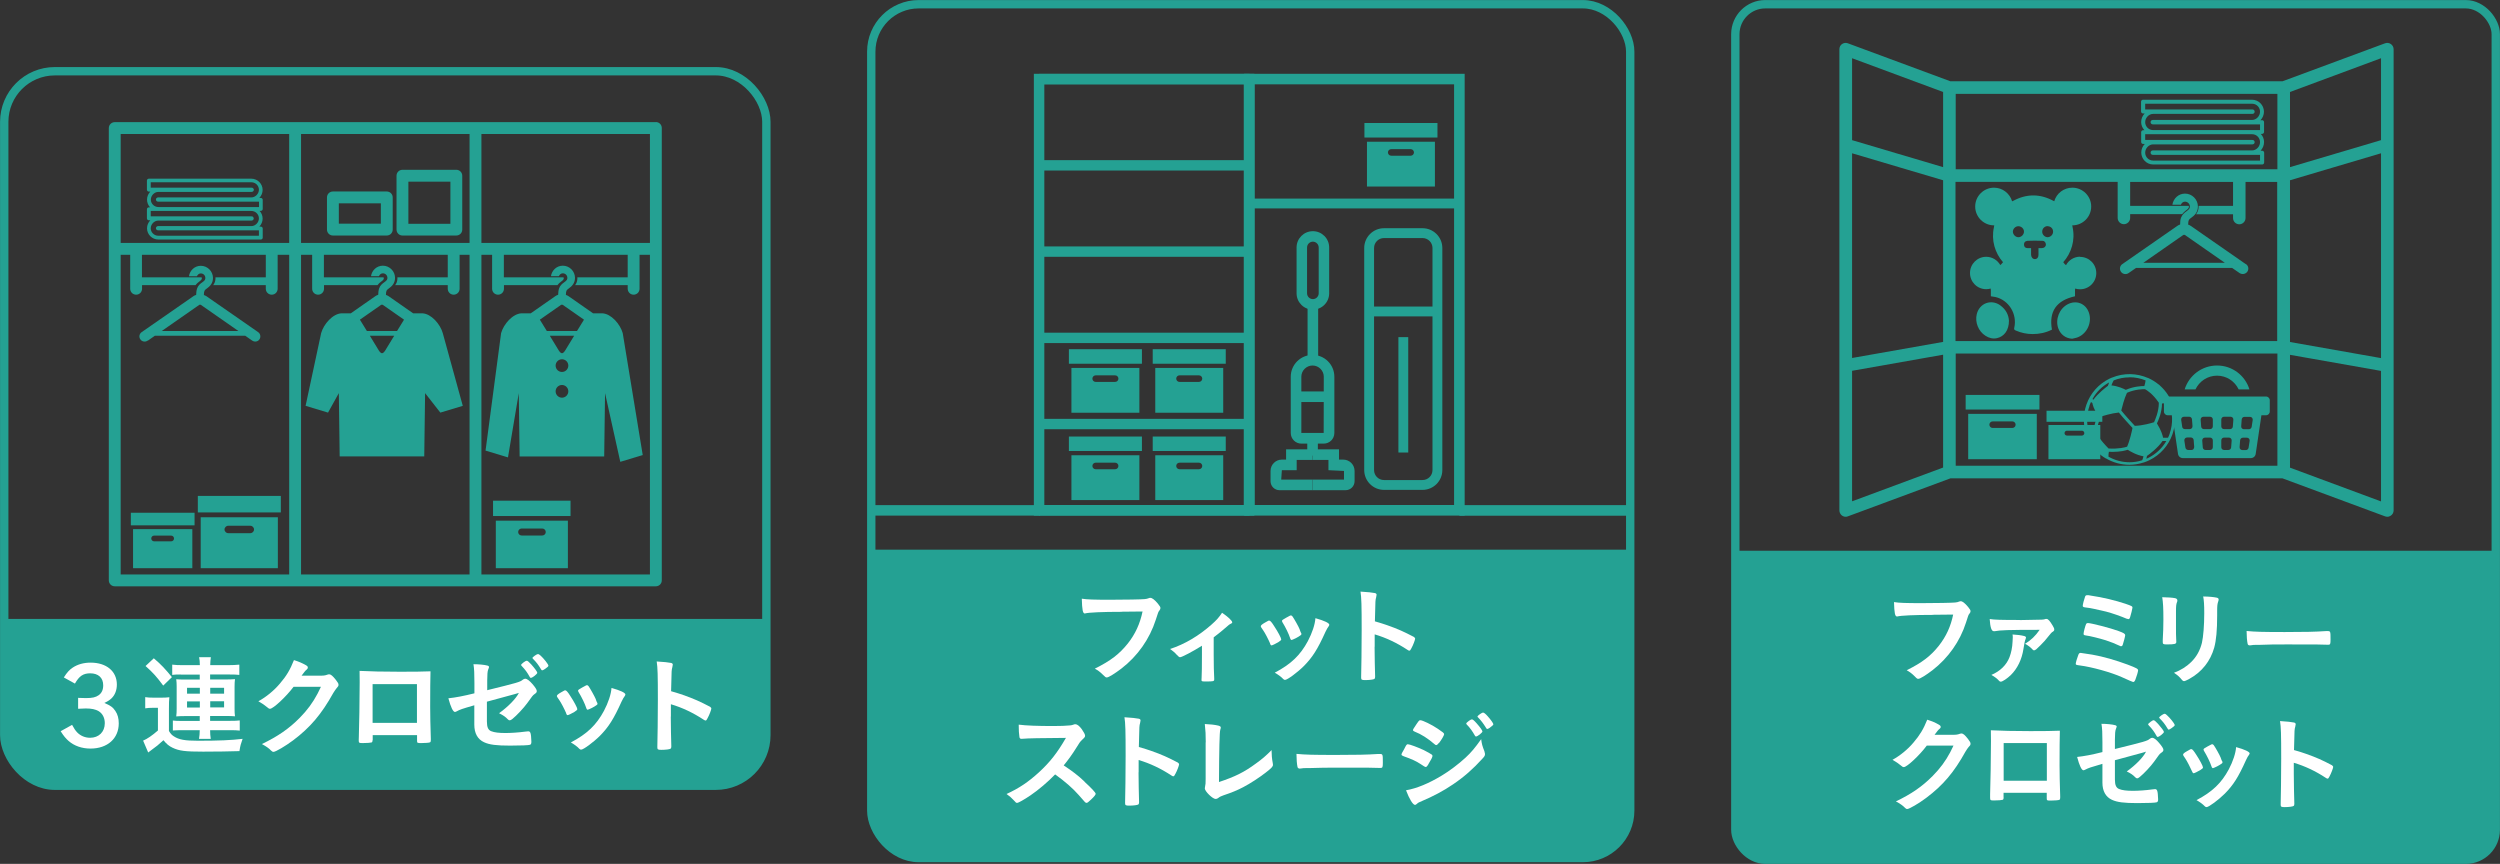 <?xml version="1.0" encoding="UTF-8"?>
<svg id="_レイヤー_2" data-name="レイヤー 2" xmlns="http://www.w3.org/2000/svg" viewBox="0 0 236.18 81.61">
  <rect x="0" y="0" width="236.18" height="81.61" fill="#333333" stroke="none"/>
  <defs>
    <style>
      .cls-1 {
        fill: none;
        stroke: #24a193;
        stroke-miterlimit: 10;
        stroke-width: .79px;
      }

      .cls-2 {
        fill: #24a193;
      }

      .cls-2, .cls-3 {
        stroke-width: 0px;
      }

      .cls-3 {
        fill: #fff;
      }
    </style>
  </defs>
  <g id="design">
    <g>
      <g>
        <path class="cls-2" d="m82.31,51.93h71.7v24.65c0,2.47-2.01,4.48-4.48,4.48h-62.74c-2.47,0-4.48-2.01-4.48-4.48v-24.65h0Z"/>
        <g>
          <path class="cls-3" d="m105.98,57.8c-1.84,0-3.13.06-3.46.15-.01.01-.02.01-.03.01-.2,0-.26-.34-.29-1.4.5.08,1.16.1,2.68.1,1.38,0,2.99-.03,3.25-.06.18-.02.25-.03.43-.1.05-.02.07-.02.11-.02.17,0,.39.16.72.55.19.25.24.31.24.42,0,.07-.03.13-.1.23-.1.12-.11.15-.34.87-.58,1.81-1.71,3.43-3.26,4.62-.62.47-1.2.83-1.36.83-.11,0-.13-.01-.37-.25-.28-.28-.49-.43-.77-.58,1.51-.75,2.33-1.39,3.12-2.38.71-.9,1.15-1.87,1.39-3.02q-.8.01-1.96.02Z"/>
          <path class="cls-3" d="m113.54,61.01c-.81.51-1.88,1.08-2.06,1.08q-.1,0-.3-.22c-.17-.2-.38-.38-.64-.56,1.36-.44,2.7-1.23,3.91-2.3.49-.43.72-.7,1-1.12.54.36.96.75.96.9,0,.06-.03.09-.12.13-.14.06-.24.14-.54.41-.22.2-.63.53-1.09.88v1.64c0,.89.02,1.81.05,2.24v.11c0,.16-.1.18-.75.18-.41,0-.45-.01-.45-.12v-.07s0-.1.01-.21c.02-.26.03-1.16.03-2.14v-.85Z"/>
          <path class="cls-3" d="m119.99,60.79c-.16-.38-.5-1.03-.64-1.22-.21-.3-.24-.35-.24-.41,0-.08.11-.18.39-.34.32-.18.36-.21.42-.19.09.01.23.16.47.55.34.51.65,1.1.65,1.22,0,.07-.07.14-.28.27-.24.14-.56.3-.63.3s-.1-.04-.15-.17Zm5.59-1.75s-.02.08-.06.13c-.1.13-.16.24-.3.52-.74,1.64-1.22,2.4-2.04,3.23-.61.61-1.56,1.31-1.78,1.31-.06,0-.11-.02-.17-.08-.18-.2-.47-.41-.8-.6,1.55-.82,2.41-1.65,3.13-2.99.4-.76.67-1.56.71-2.16.85.24,1.31.46,1.31.62Zm-2.64.9c0,.06-.47.35-.76.46-.06.02-.1.03-.1.04-.03.01-.05.02-.06.02-.05,0-.1-.05-.13-.15-.14-.43-.43-1.03-.75-1.55t-.03-.1c0-.07.08-.13.39-.3.38-.21.4-.22.46-.22.05,0,.07.02.14.09.14.19.59.98.67,1.2.06.17.1.3.13.34.03.03.04.06.04.07v.06s0,.03,0,.03Z"/>
          <path class="cls-3" d="m129.86,61.11c0,.63.03,2.3.05,2.78v.05c0,.09-.02.16-.07.2-.07.06-.48.11-.86.11-.33,0-.39-.03-.39-.24v-.04c.02-.27.05-3.22.05-4.45,0-2.36-.02-3.03-.11-3.63.74.05,1.07.08,1.37.14.1.03.15.08.15.16q0,.05-.04.23c-.04.12-.06.27-.07.43,0,.02-.02.64-.05,1.85q.73.21,1.15.36c1.03.36,1.61.63,2.53,1.11.08.06.12.11.12.17,0,.1-.18.6-.35.9-.08.17-.13.23-.2.23-.04,0-.09-.02-.16-.07-1.01-.67-2.06-1.16-3.11-1.47v1.16Z"/>
          <path class="cls-3" d="m102.45,73.85c.66.6,1.06,1.03,1.06,1.14,0,.09-.13.26-.45.56-.24.23-.34.3-.41.3-.04,0-.09-.02-.15-.07q-.11-.13-.59-.67c-.56-.64-1.33-1.31-2.23-1.95-.68.71-1.59,1.48-2.33,1.98-.59.4-1.14.71-1.26.71-.1,0-.11-.01-.36-.29-.14-.16-.38-.37-.64-.55,1.18-.54,2.05-1.13,3.03-2.02,1.06-.97,1.76-1.86,2.58-3.28q-3.47.02-4.04.08c-.12.01-.14.01-.16.01-.11,0-.17-.05-.19-.16-.05-.33-.07-.64-.07-1.18.7.09,1.79.13,3.28.13.61,0,1.24-.02,1.58-.06.13-.01.15-.02.37-.09.04-.02.06-.02.12-.02.17,0,.36.14.61.47.19.28.31.49.31.61,0,.12-.03.16-.3.41-.16.16-.24.25-.55.77-.31.51-.78,1.16-1.17,1.63.8.53,1.35.94,1.98,1.54Z"/>
          <path class="cls-3" d="m107.56,72.97c0,.63.03,2.3.05,2.78v.05c0,.09-.02.16-.07.2-.07.06-.48.11-.86.11-.33,0-.39-.03-.39-.24v-.04c.02-.27.05-3.22.05-4.45,0-2.36-.02-3.03-.11-3.62.74.05,1.07.08,1.37.14.1.03.15.08.15.16q0,.05-.04.23c-.04.12-.06.27-.07.43,0,.02-.02.64-.05,1.85q.73.21,1.15.36c1.03.36,1.61.63,2.53,1.11.08.06.12.11.12.17,0,.1-.18.6-.35.9-.08.17-.13.23-.2.23-.04,0-.09-.02-.16-.07-1.01-.67-2.06-1.16-3.11-1.47v1.16Z"/>
          <path class="cls-3" d="m113.91,70.14c0-.71-.02-1.13-.09-1.74.5.02.95.07,1.28.15.16.05.23.09.23.18,0,.04-.01.09-.05.22q-.1.3-.12,4.93c1.53-.51,2.38-.93,3.49-1.75.59-.42,1.01-.79,1.48-1.27v.09c0,.36.03.72.11,1.14.01.09.02.13.02.16,0,.17-.14.32-.7.75-.58.45-1.46,1.03-2.12,1.37-.55.29-1.09.51-1.84.76-.23.08-.38.15-.5.25-.09.07-.16.1-.26.1-.28,0-1.02-.72-1.02-1,0-.05.01-.1.03-.2.04-.14.05-.29.05-.7v-3.46Z"/>
          <path class="cls-3" d="m126.2,71.32c1.88,0,2.96-.02,4-.09h.13c.31,0,.31.01.31.83,0,.42-.03.49-.21.49h-.04c-.68-.03-1.06-.03-4.03-.03-1.09,0-1.63.01-2.58.04h-.3c-.33,0-.38.01-.58.04-.05,0-.09.01-.11.01-.11,0-.18-.05-.21-.14-.06-.26-.1-.78-.1-1.25.83.08,1.56.1,3.71.1Z"/>
          <path class="cls-3" d="m134.95,72.19c-.14.23-.19.27-.27.27q-.07,0-.51-.3c-.36-.24-.81-.45-1.55-.71-.16-.06-.22-.1-.22-.17,0-.05.08-.23.25-.5.04-.08.08-.14.1-.2.11-.21.16-.27.25-.27.17,0,.94.29,1.5.55.31.15.7.38.78.44.03.04.05.07.05.12,0,.1-.14.38-.38.76Zm5.29-1.17c.04.1.05.16.05.23,0,.13-.05.22-.25.43-.85.94-1.73,1.72-2.77,2.42-.89.61-1.92,1.15-2.92,1.57-.3.12-.39.17-.5.28-.09.07-.12.09-.17.09-.2,0-.54-.56-.85-1.38,1-.17,2.17-.66,3.36-1.38.74-.44,1.62-1.11,2.26-1.7.56-.52.88-.91,1.48-1.75.06.48.1.62.32,1.18Zm-4.3-.84c-.13.16-.19.21-.26.21-.04,0-.09-.02-.15-.08-.64-.55-1.24-.94-1.9-1.2-.1-.04-.14-.08-.14-.14,0-.04.01-.07.06-.15.49-.75.51-.78.63-.78.21,0,1.06.41,1.64.8.49.33.61.42.61.52,0,.11-.24.52-.48.83Zm3.4-.68c-.24-.42-.44-.71-.76-1.04-.05-.05-.06-.07-.06-.09,0-.06.06-.13.24-.26.16-.11.23-.15.29-.15.08,0,.19.08.44.36.32.36.56.69.56.78,0,.11-.46.48-.61.48-.04,0-.06-.02-.1-.08Zm1.44-.77c-.13.09-.23.14-.28.14-.03,0-.05-.01-.1-.09-.28-.45-.46-.69-.77-1.01-.04-.03-.05-.06-.05-.07,0-.09.41-.38.53-.38.08,0,.23.11.43.34.3.33.54.68.54.76,0,.07-.08.14-.31.31Z"/>
        </g>
        <rect class="cls-1" x="82.31" y=".4" width="71.7" height="80.66" rx="4.48" ry="4.48"/>
        <g>
          <g>
            <path class="cls-2" d="m100.98,41.24v1.37h6.9v-1.37h-6.9Zm.24,1.77v4.23h6.42v-4.23h-6.42Zm2.29.7h1.84c.17,0,.31.14.31.31s-.14.31-.31.31h-1.84c-.17,0-.31-.14-.31-.31,0-.17.14-.31.31-.31Z"/>
            <path class="cls-2" d="m108.9,41.24v1.37h6.9v-1.37h-6.9Zm.24,1.77v4.23h6.42v-4.23h-6.42Zm2.29.7h1.84c.17,0,.31.14.31.31s-.14.31-.31.31h-1.84c-.17,0-.31-.14-.31-.31,0-.17.14-.31.31-.31Z"/>
            <path class="cls-2" d="m100.98,32.99v1.37h6.9v-1.37h-6.9Zm.24,1.77v4.23h6.42v-4.23h-6.42Zm2.29.7h1.84c.17,0,.31.14.31.31s-.14.31-.31.31h-1.84c-.17,0-.31-.14-.31-.31,0-.17.14-.31.31-.31Z"/>
            <path class="cls-2" d="m108.9,32.99v1.37h6.9v-1.37h-6.9Zm.24,1.77v4.23h6.42v-4.23h-6.42Zm2.29.7h1.84c.17,0,.31.14.31.31s-.14.31-.31.31h-1.84c-.17,0-.31-.14-.31-.31,0-.17.14-.31.31-.31Z"/>
            <path class="cls-2" d="m128.9,11.62v1.37h6.9v-1.37h-6.9Zm.24,1.77v4.23h6.42v-4.23h-6.42Zm2.29.7h1.84c.17,0,.31.14.31.31s-.14.31-.31.31h-1.84c-.17,0-.31-.14-.31-.31,0-.17.14-.31.31-.31Z"/>
            <g>
              <path class="cls-2" d="m124.03,29.25c-.85,0-1.54-.69-1.54-1.54v-4.33c0-.85.69-1.54,1.54-1.54s1.54.69,1.54,1.54v4.33c0,.85-.69,1.54-1.54,1.54Zm0-6.42c-.3,0-.55.25-.55.55v4.33c0,.3.25.55.55.55s.55-.25.55-.55v-4.33c0-.3-.25-.55-.55-.55Z"/>
              <rect class="cls-2" x="123.53" y="28.75" width="1" height="5.49"/>
              <path class="cls-2" d="m125.05,41.91h-2.1c-.56,0-1.01-.45-1.01-1.01v-5.31c0-1.13.92-2.06,2.06-2.06s2.06.92,2.06,2.06v5.31c0,.56-.45,1.01-1.01,1.01Zm-1.05-7.38c-.58,0-1.06.48-1.06,1.06v5.31h2.11s.01-5.31.01-5.31c0-.58-.48-1.06-1.06-1.06Z"/>
              <rect class="cls-2" x="123.5" y="41.41" width="1" height="1.63"/>
              <rect class="cls-2" x="122.44" y="36.98" width="3.12" height="1"/>
              <path class="cls-2" d="m124,46.31h-3.12c-.47,0-.85-.38-.85-.85v-.97c0-.59.48-1.07,1.07-1.07h.4v-.97h2.5v1h-1.5v.97h-1.4l-.06.89h2.96v1Z"/>
              <path class="cls-2" d="m127.11,46.31h-3.11v-1h2.97v-.82l-1.47-.07v-.97h-1.5v-1h2.5v.97h.4c.59,0,1.07.48,1.07,1.07v.97c0,.47-.38.85-.85.85Z"/>
            </g>
            <path class="cls-2" d="m118.5,48.71h-20.83V6.97h20.83v41.74Zm-19.84-1h18.84V7.97h-18.84v39.75Z"/>
            <path class="cls-2" d="m138.37,48.71h-20.83V6.97h20.83v41.74Zm-19.84-1h18.84V7.97h-18.84v39.75Z"/>
            <path class="cls-2" d="m134.39,46.28h-3.64c-1.03,0-1.87-.84-1.87-1.87v-20.98c0-1.03.84-1.87,1.87-1.87h3.64c1.03,0,1.87.84,1.87,1.87v20.98c0,1.03-.84,1.87-1.87,1.87Zm-3.64-23.79c-.52,0-.94.42-.94.94v20.98c0,.52.42.94.94.94h3.64c.52,0,.94-.42.94-.94v-20.98c0-.52-.42-.94-.94-.94h-3.64Z"/>
            <rect class="cls-2" x="129.35" y="28.96" width="6.44" height=".93"/>
            <rect class="cls-2" x="132.11" y="31.85" width=".93" height="10.9"/>
            <rect class="cls-2" x="118.04" y="18.76" width="19.84" height=".93"/>
            <rect class="cls-2" x="98.17" y="47.72" width="19.87" height=".98"/>
            <rect class="cls-2" x="98.17" y="39.57" width="19.87" height=".98"/>
            <rect class="cls-2" x="98.17" y="31.43" width="19.87" height=".98"/>
            <rect class="cls-2" x="98.17" y="23.28" width="19.87" height=".98"/>
            <rect class="cls-2" x="98.17" y="15.13" width="19.87" height=".98"/>
            <rect class="cls-2" x="98.17" y="6.98" width="19.87" height=".98"/>
          </g>
          <rect class="cls-2" x="137.87" y="47.72" width="16.14" height="1"/>
          <rect class="cls-2" x="82.31" y="47.72" width="15.95" height=".99"/>
        </g>
      </g>
      <g>
        <path class="cls-2" d="m.4,58.47h72v10.97c0,2.64-2.14,4.78-4.78,4.78H5.17c-2.64,0-4.78-2.14-4.78-4.78v-10.97H.4Z"/>
        <g>
          <path class="cls-3" d="m7.39,65.93q.59.02.73.02c.6,0,.91-.07,1.2-.27.29-.21.43-.51.43-.94,0-.71-.46-1.13-1.23-1.13-.66,0-1.04.26-1.44.97l-1.05-.58c.3-.47.5-.7.84-.93.47-.31,1.04-.47,1.69-.47,1.5,0,2.48.82,2.48,2.07,0,.52-.17.98-.5,1.3-.17.16-.33.27-.68.44.55.23.81.4,1.04.76.22.32.32.71.32,1.17,0,1.43-1.07,2.38-2.67,2.38-.81,0-1.53-.25-2.07-.72-.27-.24-.45-.45-.75-.92l1.08-.6c.2.37.31.53.49.72.31.32.75.5,1.21.5.82,0,1.39-.55,1.39-1.38,0-.51-.22-.92-.59-1.14-.3-.17-.66-.25-1.21-.25q-.21,0-.72.03v-1.05Z"/>
          <path class="cls-3" d="m13.72,65.86c.26.04.42.05.79.05h.73c.29,0,.52-.01.76-.04-.03.29-.04.53-.04,1.07v2.12c.16.26.27.38.46.5.48.32,1.05.42,2.28.42,1.99,0,3.13-.05,4.22-.18-.18.52-.21.6-.3,1.16-.82.03-2.27.05-3.43.05-1.69,0-2.26-.07-2.89-.37-.34-.16-.56-.35-.86-.71-.48.44-.66.59-1.15.94-.12.09-.2.14-.29.22l-.48-1.12c.37-.15.88-.5,1.4-.96v-2.14h-.53c-.27,0-.41.01-.67.05v-1.07Zm.81-3.67c.68.58,1.05.97,1.71,1.78l-.82.8c-.62-.83-.92-1.18-1.67-1.85l.78-.73Zm2.54,1.53c-.41,0-.63.01-.8.04v-.97c.29.04.6.05,1.11.05h1.5c0-.35-.02-.47-.07-.75h1.11c-.04.26-.05.41-.06.75h1.63c.47,0,.83-.02,1.12-.05v.97c-.24-.03-.5-.04-.99-.04h-1.77v.47h1.53c.36,0,.53-.01.82-.03-.03.24-.04.41-.04.75v2.04c0,.33.01.48.04.72-.29-.02-.49-.03-.82-.03h-1.53v.46h1.81c.51,0,.74-.01.99-.04v.96c-.23-.03-.51-.04-.99-.04h-1.81c0,.32.02.55.06.82h-1.11c.05-.3.06-.45.07-.82h-1.56c-.35,0-.74.01-.98.03v-.94c.21.03.44.04.98.04h1.56v-.46h-1.4c-.3,0-.55.01-.82.03.03-.27.04-.41.04-.73v-2.09c0-.3-.01-.41-.04-.69.26.02.47.03.81.03h1.41v-.47h-1.81Zm.6,1.26v.55h1.21v-.55h-1.21Zm0,1.28v.58h1.21v-.58h-1.21Zm2.19-.73h1.31v-.55h-1.31v.55Zm0,1.3h1.31v-.58h-1.31v.58Z"/>
          <path class="cls-3" d="m27.73,64.89c-.71.94-1.92,2.07-2.22,2.07-.09,0-.13-.02-.34-.2-.15-.13-.42-.32-.76-.51.73-.4,1.48-1.01,2.04-1.68.61-.71.96-1.3,1.32-2.21.5.16.77.28,1.11.47.14.08.2.13.2.23,0,.08-.03.13-.12.21-.1.07-.21.21-.47.56h1.53c.55.01.66,0,.96-.11.04-.01.07-.02.11-.02.16,0,.34.15.64.53.2.26.25.35.25.46s-.03.16-.17.31c-.08.09-.21.29-.32.46-1.11,2-2.18,3.27-3.81,4.49-.71.53-1.64,1.08-1.84,1.08-.08,0-.15-.04-.25-.14-.17-.19-.45-.38-.85-.6,1.5-.72,2.55-1.44,3.57-2.47.73-.74,1.24-1.44,1.69-2.29.09-.17.15-.31.32-.65h-2.6Z"/>
          <path class="cls-3" d="m35.2,69.92c0,.11-.03.19-.09.22-.08.03-.45.06-.84.06-.35,0-.38-.02-.38-.27,0-.05,0-.16.01-.33.03-.54.08-3.85.08-5.16,0-.27,0-.76-.01-1.06.89.05,2.3.08,3.83.08,1.25,0,2.24-.01,2.87-.04-.02.42-.03,2.03-.03,3.37,0,.78.02,1.74.06,2.99v.14c0,.12-.02.19-.08.21-.06.04-.47.07-.81.07-.39,0-.41-.01-.41-.23v-.52h-4.19v.46Zm4.19-5.29h-4.19v3.66h4.19v-3.66Z"/>
          <path class="cls-3" d="m46,65.21c2.88-.71,3.14-.78,3.38-.99.09-.07.16-.1.25-.1.15,0,.4.19.66.49.28.32.42.55.42.66,0,.14-.02.17-.27.35-.11.09-.14.12-.64.82-.31.43-1,1.17-1.39,1.48-.12.1-.19.13-.26.13-.06,0-.1-.02-.17-.09-.23-.24-.43-.38-.83-.58.87-.63,1.6-1.38,1.87-1.92l-.41.12s-.9.25-2.61.71v1.87c0,.54.12.81.41.92.3.12.73.17,1.35.17.51,0,1.26-.05,1.84-.13.22-.02.27-.03.3-.03.22,0,.27.16.3.95v.08c0,.11-.04.21-.12.24-.12.05-.86.08-1.89.08-1.28,0-1.95-.08-2.46-.32-.61-.28-.92-.85-.92-1.66v-1.83c-1.21.35-1.35.4-1.68.58-.07.03-.11.05-.15.05-.18,0-.4-.47-.62-1.29.68-.07,1.45-.22,2.46-.47v-.97c0-.86-.02-1.35-.09-1.78.48,0,1.04.05,1.32.13.09.02.15.07.15.14q0,.05-.08.24c-.06.13-.09.48-.09,1.02v.91Zm4.05-1.25c-.24-.43-.41-.67-.76-1.04-.05-.06-.06-.07-.06-.09,0-.06.06-.12.24-.26.15-.11.24-.15.29-.15.08,0,.19.09.44.36.32.36.56.69.56.78,0,.11-.46.48-.61.48-.04,0-.06-.02-.1-.08Zm1.45-.77c-.13.09-.23.14-.28.14-.03,0-.05-.01-.1-.09-.28-.46-.44-.67-.77-1-.03-.04-.05-.06-.05-.08,0-.08.41-.37.52-.37.06,0,.11.03.22.12.32.28.77.85.77.98,0,.06-.08.14-.31.3Z"/>
          <path class="cls-3" d="m53.49,67.38c-.16-.38-.5-1.03-.64-1.22-.21-.3-.24-.35-.24-.41,0-.08.11-.18.39-.34.32-.18.36-.21.42-.19.09.01.23.16.47.55.34.51.65,1.1.65,1.22,0,.07-.07.14-.28.27-.24.14-.56.3-.63.3s-.1-.04-.15-.17Zm5.59-1.75s-.02.08-.06.13c-.1.13-.16.24-.3.52-.74,1.64-1.22,2.4-2.04,3.23-.61.61-1.56,1.31-1.78,1.31-.06,0-.11-.02-.17-.08-.18-.2-.47-.41-.8-.6,1.55-.82,2.41-1.65,3.13-2.99.4-.76.67-1.56.71-2.16.85.24,1.31.46,1.31.62Zm-2.64.9c0,.06-.47.35-.76.46-.06.02-.1.03-.1.04-.03.01-.05.02-.06.02-.05,0-.1-.05-.13-.15-.14-.43-.43-1.03-.75-1.55t-.03-.1c0-.07.08-.13.39-.3.38-.21.4-.22.46-.22.05,0,.07.02.14.09.14.19.58.98.67,1.2.06.17.1.3.13.34.03.03.04.06.04.07v.06s0,.03,0,.03Z"/>
          <path class="cls-3" d="m63.37,67.7c0,.63.03,2.3.05,2.78v.05c0,.09-.02.16-.07.2-.07.06-.48.11-.86.11-.33,0-.39-.03-.39-.24v-.04c.02-.27.05-3.22.05-4.45,0-2.36-.02-3.03-.11-3.62.74.05,1.07.08,1.37.14.1.03.15.08.15.16q0,.05-.04.23c-.04.12-.06.27-.07.43,0,.02-.02.64-.05,1.85q.73.21,1.15.36c1.03.36,1.61.63,2.53,1.11.08.06.12.11.12.17,0,.1-.18.6-.35.9-.08.17-.13.23-.19.23-.04,0-.09-.02-.17-.07-1.01-.67-2.06-1.16-3.11-1.47v1.16Z"/>
        </g>
        <rect class="cls-1" x=".4" y="6.73" width="72" height="67.5" rx="4.78" ry="4.78"/>
        <g>
          <path class="cls-2" d="m46.84,53.68h6.81v-4.49h-6.81v4.49Zm2.43-3.75h1.96c.18,0,.33.15.33.33s-.15.33-.33.33h-1.95c-.18,0-.33-.15-.33-.33,0-.18.15-.33.33-.33Z"/>
          <rect class="cls-2" x="46.58" y="47.3" width="7.32" height="1.45"/>
          <path class="cls-2" d="m12.57,53.68h5.6v-3.69h-5.6v3.69Zm1.99-3.08h1.61c.15,0,.27.12.27.27s-.12.27-.27.27h-1.61c-.15,0-.27-.12-.27-.27s.12-.27.27-.27Z"/>
          <rect class="cls-2" x="12.36" y="48.44" width="6.02" height="1.19"/>
          <path class="cls-2" d="m18.96,53.68h7.29v-4.81h-7.29v4.81Zm2.6-4.01h2.09c.19,0,.35.16.35.35s-.16.35-.35.35h-2.09c-.19,0-.35-.16-.35-.35,0-.19.16-.35.35-.35Z"/>
          <rect class="cls-2" x="18.69" y="46.85" width="7.84" height="1.56"/>
          <path class="cls-2" d="m38.02,22.25h5.09c.31,0,.56-.25.56-.56v-5.09c0-.31-.25-.56-.56-.56h-5.09c-.31,0-.56.25-.56.56v5.09c0,.31.25.56.56.56Zm.56-5.09h3.97v3.98h-3.97v-3.98Z"/>
          <path class="cls-2" d="m31.45,22.25h5.09c.31,0,.56-.25.56-.56v-3.04c0-.31-.25-.56-.56-.56h-5.09c-.31,0-.56.25-.56.56v3.04c0,.31.25.56.56.56Zm.56-3.04h3.97v1.92h-3.97v-1.92Z"/>
          <path class="cls-2" d="m56.91,29.6h-.88l-2.32-1.62c-.08-.05-.16-.09-.25-.12.01-.42.07-.46.26-.6.3-.21.6-.5.6-1.01,0-.63-.52-1.15-1.15-1.15-.58,0-1.04.44-1.12.99h.75c.07-.15.19-.27.37-.27.24,0,.43.19.43.43,0,.12-.02.23-.3.42-.19.13-.38.29-.48.57-.06.17-.08.36-.09.61-.1.03-.19.07-.27.13l-2.32,1.62h-.88c-.82.04-1.68,1.01-1.92,1.87l-1.47,11.1,2.12.64,1.02-6.07.08,5.98h7.99l.08-5.98,1.44,6.49,2.12-.64-1.89-11.52c-.24-.86-1.1-1.83-1.92-1.87Zm-3.88-.81s.09-.01.12,0l2.02,1.41-.66,1.07h-2.85l-.66-1.07,2.02-1.41Zm1.21,2.93l-.86,1.41c-.11.16-.2.24-.29.24s-.18-.08-.29-.24l-.86-1.41h2.3Zm-1.15,5.85c-.33,0-.6-.27-.6-.6s.27-.6.6-.6.6.27.6.6-.27.6-.6.6Zm0-2.43c-.33,0-.6-.27-.6-.6s.27-.6.6-.6.6.27.6.6-.27.6-.6.6Z"/>
          <path class="cls-2" d="m39.91,29.6h-.88l-2.32-1.62c-.08-.05-.16-.09-.25-.12.01-.42.07-.46.26-.6.3-.21.6-.5.6-1.01,0-.63-.52-1.15-1.15-1.15-.58,0-1.04.44-1.12.99h.75c.07-.15.19-.27.37-.27.24,0,.43.19.43.43,0,.12-.02.23-.3.42-.19.13-.38.29-.48.57-.06.17-.08.36-.09.61-.1.03-.19.07-.27.13l-2.32,1.62h-.88c-.82.04-1.68,1.01-1.92,1.87l-1.47,6.87,2.12.64,1.02-1.84.08,5.98h7.99l.08-5.98,1.44,1.84,2.12-.64-1.89-6.87c-.24-.86-1.1-1.83-1.92-1.87Zm-3.88-.81s.09-.01.12,0l2.02,1.41-.66,1.07h-2.85l-.66-1.07,2.02-1.41Zm.06,4.58c-.09,0-.18-.08-.29-.24l-.86-1.41h2.3l-.86,1.41c-.11.16-.2.24-.29.24Z"/>
          <path class="cls-2" d="m13.97,32.18l.66-.46h8.54l.66.46c.09.06.18.09.28.09.15,0,.31-.07.4-.21.15-.22.1-.53-.12-.68l-4.88-3.39c-.08-.05-.16-.09-.25-.12.01-.42.07-.46.26-.6.3-.21.6-.5.6-1.01,0-.63-.52-1.15-1.15-1.15-.58,0-1.04.44-1.12.99h.75c.07-.15.19-.27.37-.27.24,0,.43.19.43.43,0,.12-.02.23-.3.42-.19.13-.38.29-.48.57-.06.17-.08.36-.09.61-.1.03-.19.07-.27.13l-4.88,3.39c-.22.15-.28.46-.12.68.15.22.46.28.68.12Zm4.87-3.39s.09-.01.12,0l3.56,2.48h-7.24l3.56-2.48Z"/>
          <path class="cls-2" d="m61.95,11.54H10.84c-.31,0-.56.25-.56.56v42.73c0,.31.25.56.56.56h51.12c.31,0,.56-.25.56-.56V12.09c0-.31-.25-.56-.56-.56ZM27.32,54.27h-15.92v-30.2h.9v3.21c0,.31.25.56.56.56s.56-.25.56-.56v-.34h5.05c.1-.13.21-.24.33-.32.27-.19.27-.27.27-.36,0-.02-.02-.04-.03-.06h-5.63v-2.13h11.7v2.13h-4.76s.01.04.01.06c0,.29-.09.51-.22.68h4.97v.34c0,.31.25.56.56.56s.56-.25.56-.56v-3.21h1.09v30.2Zm0-31.32h-15.92v-10.29h15.92v10.29Zm17.04,31.32h-15.92v-30.2h1.05v3.21c0,.31.25.56.56.56s.56-.25.56-.56v-.34h5.05c.1-.13.21-.24.33-.32.27-.19.27-.27.27-.36,0-.02-.02-.04-.03-.06h-5.63v-2.13h11.7v2.13h-4.76s.01.04.01.06c0,.29-.09.51-.22.68h4.97v.34c0,.31.25.56.56.56s.56-.25.56-.56v-3.21h.94v30.2Zm0-31.32h-15.92v-10.29h15.92v10.29Zm17.04,31.32h-15.92v-30.2h1.01v3.21c0,.31.25.56.56.56s.56-.25.56-.56v-.34h5.05c.1-.13.21-.24.33-.32.27-.19.27-.27.27-.36,0-.02-.02-.04-.03-.06h-5.63v-2.13h11.7v2.13h-4.76s.01.04.01.06c0,.29-.09.51-.22.68h4.97v.34c0,.31.25.56.56.56s.56-.25.56-.56v-3.21h.98v30.2Zm0-31.32h-15.92v-10.29h15.92v10.29Z"/>
          <path class="cls-2" d="m13.89,21.57c0,.58.48,1.06,1.07,1.06h9.68c.1,0,.18-.08.18-.18v-.86c0-.1-.08-.18-.18-.18h-.14s0,0,0,0c.2-.21.31-.48.31-.76s-.11-.54-.29-.73h.12c.1,0,.18-.08.18-.18v-.86c0-.1-.08-.18-.18-.18h-.14s0,0,0,0c.2-.21.31-.48.31-.76,0-.58-.48-1.06-1.07-1.06h-9.68c-.1,0-.18.08-.18.18v.86c0,.1.08.18.18.18h.14s0,0,0,0c-.2.21-.31.48-.31.76s.11.54.29.73h-.12c-.1,0-.18.08-.18.18v.86c0,.1.08.18.18.18h.14s0,0,0,0c-.2.21-.31.48-.31.76Zm10.03-3.78c-.06-.06-.13-.06-.16-.06h-.62s0,0,0,0h-8.9v-.51h9.51c.39,0,.71.32.71.7s-.33.73-.71.73h-8.8s-.1,0-.16.06c-.04.04-.06.09-.06.14s.02.1.06.14c.06.06.13.06.16.06h.67s8.85,0,8.85,0v.51h-9.51c-.39,0-.71-.32-.71-.7s.33-.73.71-.73h8.8s.1,0,.16-.06c.04-.04.06-.09.06-.14s-.02-.1-.06-.14Zm0,2.71c-.06-.06-.13-.06-.16-.06h-.67s-8.85,0-8.85,0v-.51h9.51c.39,0,.71.32.71.7s-.33.73-.71.73h-8.8s-.1,0-.16.06c-.04.04-.06.09-.06.14s.02.1.06.14c.06.06.13.06.16.06,0,0,0,0,0,0h.61s0,0,0,0h8.9v.51h-9.51c-.39,0-.71-.32-.71-.7s.33-.73.71-.73h8.8s.1,0,.16-.06c.04-.04.06-.09.06-.14s-.02-.1-.06-.14Z"/>
        </g>
      </g>
      <g>
        <path class="cls-2" d="m163.94,52.03h71.84v26.35c0,1.56-1.27,2.83-2.83,2.83h-66.17c-1.56,0-2.83-1.27-2.83-2.83v-26.35h0Z"/>
        <g>
          <path class="cls-3" d="m182.61,58.09c-1.79,0-3.05.06-3.37.15-.01,0-.02,0-.03,0-.19,0-.25-.33-.28-1.36.49.08,1.13.1,2.61.1,1.34,0,2.91-.03,3.16-.06.18-.02.24-.03.42-.1.05-.02.07-.02.11-.02.17,0,.38.16.7.54.19.24.23.3.23.41,0,.07-.03.13-.1.22-.1.12-.11.15-.33.85-.56,1.76-1.67,3.34-3.17,4.5-.6.46-1.17.81-1.32.81-.11,0-.13,0-.36-.24-.27-.27-.48-.42-.75-.57,1.47-.73,2.27-1.35,3.04-2.32.69-.88,1.12-1.82,1.35-2.94q-.78,0-1.91.02Z"/>
          <path class="cls-3" d="m190.81,58.58c.38,0,1.92-.03,2.08-.04.15-.01.21-.02.28-.04.08-.03.09-.03.17-.03.15,0,.32.19.59.65.11.18.14.26.14.36,0,.08-.04.14-.12.19-.14.07-.15.1-.79.88-.15.17-.68.71-.79.79-.1.07-.15.1-.21.1-.05,0-.08-.02-.12-.06-.22-.24-.43-.4-.73-.56.56-.34.97-.73,1.38-1.32-2.95,0-3.74.03-4.24.13-.06,0-.08,0-.09,0-.22,0-.34-.36-.39-1.15.41.07,1.04.09,2.84.09Zm.39,1.5c.14.03.2.08.2.16,0,.03-.01.05-.04.14-.06.13-.11.34-.2.92-.15,1-.57,1.86-1.2,2.48-.35.33-.78.62-.94.62-.07,0-.11-.02-.17-.09-.17-.19-.39-.36-.72-.55.83-.35,1.43-.94,1.71-1.67.16-.41.27-.94.29-1.47q.02-.36.02-.38v-.11q-.02-.15-.02-.19c.47.03.8.07,1.07.14Z"/>
          <path class="cls-3" d="m197.68,61.85c1.02.18,2.2.52,3.33.94.84.32.98.4.98.54,0,.11-.14.59-.25.86-.07.18-.13.24-.22.24q-.06,0-1.07-.46c-.97-.44-2.83-.96-3.94-1.1-.38-.05-.41-.06-.41-.17,0-.1.13-.55.24-.82.05-.14.11-.2.22-.2.04,0,.83.12,1.12.17Zm3.25-3.39c-.56-.24-1.32-.51-1.96-.68-.63-.16-1.63-.37-2-.4-.15-.02-.21-.06-.21-.15,0-.12.14-.66.22-.86.04-.1.09-.14.19-.14.04,0,.08,0,.14,0,.02.01.13.02.28.05,1.05.15,2.25.44,3.21.76.6.21.66.24.66.37,0,.08-.16.7-.23.92-.04.12-.09.16-.17.16-.02,0-.06-.01-.13-.04Zm-.77,1.16c.51.19.61.26.61.4,0,.09-.16.7-.23.89-.04.11-.08.14-.16.14-.04,0-.07,0-.15-.05-.38-.18-.83-.36-1.29-.51-.58-.18-1.53-.42-1.9-.46-.17-.03-.2-.05-.2-.16,0-.16.16-.75.24-.92.04-.06.08-.09.16-.09.31,0,2.17.48,2.92.76Z"/>
          <path class="cls-3" d="m205.57,59.43c0,.23,0,.69.02.97,0,.1.01.2.01.24,0,.2-.14.24-.92.24-.3,0-.36-.04-.36-.21v-.2c.04-.78.06-1.21.06-1.92,0-1.16-.03-1.61-.11-2.13.51.01.98.04,1.21.09.14.03.22.1.22.22,0,.05,0,.08-.03.14-.08.2-.1.39-.1.87v1.69Zm3.89-1.3c0,1.43-.09,2.36-.28,3.06-.36,1.27-1.16,2.29-2.34,2.94-.25.14-.44.22-.51.22s-.12-.03-.19-.11c-.23-.29-.41-.45-.76-.68.64-.24,1.18-.58,1.62-1.01.51-.5.84-1.1,1.02-1.82.13-.57.22-1.65.22-2.8,0-.81-.03-1.21-.1-1.58.6.01.96.05,1.27.11.13.03.19.08.19.18,0,.05-.01.09-.04.18-.08.22-.1.42-.1.89v.42Z"/>
          <path class="cls-3" d="m215.85,59.71c1.83,0,2.88-.02,3.89-.09h.13c.3,0,.3.01.3.81,0,.41-.03.48-.2.48h-.04c-.66-.03-1.03-.03-3.92-.03-1.06,0-1.59,0-2.51.04h-.29c-.32,0-.37.01-.56.04-.05,0-.09.01-.11.01-.11,0-.18-.05-.2-.14-.06-.25-.1-.76-.1-1.22.81.08,1.52.1,3.61.1Z"/>
          <path class="cls-3" d="m182.02,70.45c-.69.92-1.87,2.02-2.16,2.02-.09,0-.13-.02-.33-.19-.15-.13-.41-.31-.74-.5.71-.39,1.44-.98,1.99-1.64.59-.69.94-1.27,1.29-2.15.49.16.75.27,1.08.46.14.08.19.13.19.22,0,.08-.03.13-.12.2-.1.07-.2.2-.46.55h1.49c.54,0,.64,0,.94-.11.04-.01.07-.02.11-.02.16,0,.33.15.62.52.19.25.24.34.24.45s-.03.16-.17.3c-.08.09-.21.28-.31.45-1.08,1.95-2.12,3.18-3.71,4.37-.69.52-1.6,1.05-1.79,1.05-.08,0-.15-.04-.24-.14-.17-.18-.44-.37-.83-.58,1.46-.7,2.48-1.4,3.48-2.41.71-.72,1.21-1.4,1.65-2.23.09-.17.15-.3.31-.63h-2.53Z"/>
          <path class="cls-3" d="m189.29,75.35c0,.11-.03.18-.09.21-.08.03-.44.06-.82.06-.34,0-.37-.02-.37-.26,0-.05,0-.16,0-.32.03-.53.08-3.75.08-5.02,0-.26,0-.74-.01-1.03.87.05,2.24.08,3.73.08,1.22,0,2.18-.01,2.79-.04-.02.41-.03,1.98-.03,3.28,0,.76.02,1.69.06,2.91v.14c0,.12-.02.18-.08.2-.06.04-.46.07-.79.07-.38,0-.4,0-.4-.22v-.51h-4.08v.45Zm4.08-5.15h-4.08v3.56h4.08v-3.56Z"/>
          <path class="cls-3" d="m199.8,70.76c2.8-.69,3.06-.76,3.29-.96.09-.07.16-.1.24-.1.15,0,.39.18.64.48.27.31.41.54.41.64,0,.14-.02.17-.26.34-.11.09-.14.12-.62.8-.3.42-.97,1.14-1.35,1.44-.12.1-.18.13-.25.13-.06,0-.1-.02-.17-.09-.22-.23-.42-.37-.81-.56.85-.61,1.56-1.34,1.82-1.87l-.4.12s-.88.24-2.54.69v1.82c0,.53.12.79.4.9.29.12.71.17,1.31.17.5,0,1.23-.05,1.79-.13.21-.02.26-.03.29-.03.21,0,.26.16.29.93v.08c0,.11-.04.2-.12.23-.12.05-.84.08-1.84.08-1.25,0-1.9-.08-2.4-.31-.59-.27-.9-.83-.9-1.62v-1.78c-1.18.34-1.31.39-1.64.56-.07.03-.11.05-.15.05-.18,0-.39-.46-.6-1.26.66-.07,1.41-.21,2.39-.46v-.94c0-.84-.02-1.31-.09-1.73.47,0,1.01.05,1.29.13.09.02.15.07.15.14t-.08.23c-.06.13-.09.47-.09.99v.89Zm3.94-1.22c-.23-.42-.4-.65-.74-1.01-.05-.06-.06-.07-.06-.09,0-.06.06-.12.23-.25.15-.11.23-.15.28-.15.08,0,.19.09.43.35.31.35.55.67.55.76,0,.11-.45.47-.59.47-.04,0-.06-.02-.1-.08Zm1.41-.75c-.13.09-.22.14-.27.14-.03,0-.05,0-.1-.09-.27-.45-.43-.65-.75-.97-.03-.04-.05-.06-.05-.08,0-.08.4-.36.51-.36.06,0,.11.03.21.12.31.27.75.83.75.95,0,.06-.08.14-.3.29Z"/>
          <path class="cls-3" d="m207.09,72.88c-.16-.37-.49-1-.62-1.19-.2-.29-.23-.34-.23-.4,0-.08.11-.18.38-.33.31-.18.35-.2.41-.19.09.01.22.16.46.54.33.5.63,1.07.63,1.19,0,.07-.07.14-.27.26-.23.14-.55.29-.61.29s-.1-.04-.15-.17Zm5.44-1.7s-.02.08-.06.13c-.1.13-.16.23-.29.51-.72,1.6-1.19,2.34-1.99,3.15-.59.59-1.52,1.28-1.73,1.28-.06,0-.11-.02-.17-.08-.18-.19-.46-.4-.78-.58,1.51-.8,2.35-1.61,3.05-2.91.39-.74.65-1.52.69-2.1.83.23,1.28.45,1.28.6Zm-2.57.88c0,.06-.46.34-.74.45-.06.02-.1.03-.1.04-.03,0-.05.02-.06.02-.05,0-.1-.05-.13-.15-.14-.42-.42-1-.73-1.51t-.03-.1c0-.07.08-.13.38-.29.37-.2.39-.21.45-.21.05,0,.07.02.14.09.14.19.57.95.65,1.17.06.17.1.29.13.33.03.03.04.06.04.07v.06s0,.03,0,.03Z"/>
          <path class="cls-3" d="m216.7,73.19c0,.61.03,2.24.05,2.71v.05c0,.09-.02.16-.07.19-.07.06-.47.11-.84.11-.32,0-.38-.03-.38-.23v-.04c.02-.26.05-3.14.05-4.33,0-2.3-.02-2.95-.11-3.53.72.05,1.04.08,1.33.14.1.03.15.08.15.16t-.04.22c-.04.12-.06.26-.07.42,0,.02-.02.62-.05,1.8q.71.2,1.12.35c1,.35,1.57.61,2.46,1.08.08.06.12.11.12.17,0,.1-.18.58-.34.88-.08.17-.13.22-.19.22-.04,0-.09-.02-.16-.07-.98-.65-2.01-1.13-3.03-1.43v1.13Z"/>
        </g>
        <rect class="cls-1" x="163.94" y=".4" width="71.84" height="80.82" rx="2.83" ry="2.83"/>
        <g>
          <path class="cls-2" d="m185.7,37.31v1.38h6.97v-1.38h-6.97Zm.24,1.79v4.28h6.48v-4.28h-6.48Zm2.31.71h1.86c.17,0,.31.14.31.31s-.14.31-.31.31h-1.86c-.17,0-.31-.14-.31-.31,0-.17.14-.31.31-.31Z"/>
          <path class="cls-2" d="m193.34,38.8v1.05h5.27v-1.05h-5.27Zm.18,1.35v3.23h4.9v-3.23h-4.9Zm1.75.54h1.41c.13,0,.23.11.23.23s-.1.23-.23.23h-1.41c-.13,0-.23-.1-.23-.23,0-.13.1-.23.23-.23Z"/>
          <path class="cls-2" d="m212.16,24.95l-5.18-3.6c-.08-.06-.17-.1-.26-.13.01-.45.07-.49.28-.64.32-.22.64-.53.64-1.07,0-.67-.55-1.22-1.22-1.22-.61,0-1.1.46-1.19,1.05h.8c.07-.16.2-.29.39-.29.25,0,.46.21.46.46,0,.13-.02.24-.32.45-.2.14-.4.31-.51.6-.07.18-.09.38-.09.65-.1.03-.2.08-.28.14l-5.18,3.6c-.24.16-.29.49-.13.72.16.24.49.29.72.13l.71-.49h9.07l.71.49c.09.06.19.09.3.09.16,0,.33-.08.43-.22.16-.24.11-.56-.13-.72Zm-9.68-.12l3.79-2.64s.1-.01.13,0l3.79,2.64h-7.7Z"/>
          <path class="cls-2" d="m225.87,4.16c-.16-.11-.36-.14-.55-.07l-9.69,3.59h-31.37l-9.69-3.59c-.18-.07-.39-.04-.55.07-.16.11-.25.29-.25.49v43.57c0,.19.1.38.25.49.1.07.22.11.34.11.07,0,.14-.01.21-.04l9.69-3.59h31.37l9.69,3.59c.07.02.14.04.21.04.12,0,.24-.04.34-.11.16-.11.26-.29.26-.49V4.65c0-.19-.1-.38-.26-.49Zm-50.9,10.32l8.6,2.55v15.27l-8.6,1.52V14.48Zm9.79,2.7h15.3v3.41c0,.33.27.59.59.59s.59-.27.59-.59v-.36h4.91c.11-.14.23-.25.35-.34.29-.2.29-.29.29-.38,0-.03-.02-.04-.03-.06h-5.52v-2.26h9.72v2.26h-3.26s.01.04.01.06c0,.31-.1.54-.24.73h3.49v.36c0,.33.27.59.59.59s.59-.27.59-.59v-3.41h2.99v15.03h-30.39v-15.03Zm31.58-.15l8.6-2.55v19.35l-8.6-1.52v-15.27Zm8.6-3.79l-8.6,2.55v-7.1l8.6-3.19v7.74Zm-9.79,2.75h-30.39v-7.12h30.39v7.12Zm-31.58-7.3v7.1l-8.6-2.55v-7.74l8.6,3.19Zm-8.6,26.34l8.6-1.52v10.66l-8.6,3.19v-12.33Zm9.79-1.63h30.39v10.6h-30.39v-10.6Zm31.58,10.78v-10.66l8.6,1.52v12.33l-8.6-3.19Z"/>
          <g>
            <path class="cls-2" d="m207.41,36.79c.36-.77,1.14-1.3,2.04-1.3s1.68.53,2.04,1.3h1.02c-.4-1.31-1.62-2.26-3.06-2.26s-2.66.95-3.06,2.26h1.02Z"/>
            <path class="cls-2" d="m214.1,37.46h-9.32c-.19,0-.35.16-.35.35v1.07c0,.19.16.35.35.35h.44l.54,3.65c.03.23.23.4.46.4h6.42c.23,0,.43-.17.46-.4l.54-3.65h.44c.19,0,.35-.16.35-.35v-1.07c0-.19-.16-.35-.35-.35Zm-7.94,2.86l-.1-.65c-.01-.08.01-.15.06-.21.05-.06.12-.09.2-.09h.5c.14,0,.25.11.26.24l.05.65c0,.07-.02.15-.07.2-.05.05-.12.08-.19.08h-.46c-.13,0-.24-.1-.26-.23Zm1.07,2.11c-.05.05-.12.08-.19.08h-.32c-.13,0-.24-.1-.26-.23l-.1-.65c-.01-.08.01-.15.06-.21.05-.06.12-.09.2-.09h.36c.14,0,.25.11.26.24l.05.65c0,.07-.02.15-.07.2Zm1.82-.18c0,.15-.12.26-.26.26h-.43c-.14,0-.25-.11-.26-.24l-.05-.65c0-.07.02-.15.07-.2.05-.05.12-.08.19-.08h.48c.15,0,.26.12.26.26v.65Zm0-1.97c0,.15-.12.26-.26.26h-.58c-.14,0-.25-.11-.26-.24l-.05-.65c0-.07.02-.15.07-.2.05-.05.12-.08.19-.08h.63c.15,0,.26.12.26.26v.65Zm1.78,1.34l-.05.65c-.01.14-.13.24-.26.24h-.41c-.15,0-.26-.12-.26-.26v-.65c0-.15.12-.26.26-.26h.46c.07,0,.14.03.19.08.05.05.08.13.07.2Zm.16-1.97l-.05.65c-.01.14-.13.24-.26.24h-.57c-.15,0-.26-.12-.26-.26v-.65c0-.15.12-.26.26-.26h.62c.07,0,.14.03.19.08.05.05.08.13.07.2Zm1.54,1.99l-.1.65c-.02.13-.13.23-.26.23h-.33c-.07,0-.14-.03-.19-.08-.05-.05-.08-.13-.07-.2l.05-.65c.01-.14.13-.24.26-.24h.38c.08,0,.15.03.2.09.05.06.07.14.06.21Zm.29-1.97l-.1.65c-.02.13-.13.23-.26.23h-.47c-.07,0-.14-.03-.19-.08-.05-.05-.08-.13-.07-.2l.05-.65c.01-.14.13-.24.26-.24h.52c.08,0,.15.03.2.09.05.06.07.14.06.21Z"/>
          </g>
          <path class="cls-2" d="m213.7,11.36h-.15s0,0,0,0c.21-.22.33-.51.33-.81,0-.62-.51-1.13-1.13-1.13h-10.29c-.1,0-.19.08-.19.19v.92c0,.1.08.19.19.19h.15s0,0,0,0c-.21.22-.33.51-.33.81s.12.57.31.77h-.12c-.1,0-.19.08-.19.19v.92c0,.1.08.19.19.19h.15s0,0,0,0c-.21.22-.33.51-.33.81,0,.62.51,1.13,1.13,1.13h10.29c.1,0,.19-.08.19-.19v-.92c0-.1-.08-.19-.19-.19h-.15,0c.21-.23.33-.51.33-.82s-.12-.57-.31-.77h.12c.1,0,.19-.08.19-.19v-.92c0-.1-.08-.19-.19-.19Zm-9.59,2.85h-.71s-.11,0-.17.06c-.04.04-.06.09-.06.15s.02.11.06.15c.06.06.14.06.17.06,0,0,0,0,0,0h.65s0,0,0,0h9.46v.54h-10.1c-.42,0-.75-.34-.75-.75s.35-.78.75-.78h9.36s.11,0,.17-.06c.04-.04.06-.09.06-.15s-.02-.11-.06-.15c-.06-.06-.14-.06-.17-.06h-.71s-9.4,0-9.4,0v-.54h10.1c.42,0,.75.34.75.75s-.35.78-.75.78h-8.65Zm0-2.88h-.71s-.11,0-.17.06c-.04.04-.06.09-.06.15s.02.11.06.15c.06.06.14.06.17.06h.71s9.4,0,9.4,0v.54h-10.1c-.42,0-.75-.34-.75-.75s.35-.78.75-.78h9.36s.11,0,.17-.06c.04-.04.06-.09.06-.15s-.02-.11-.06-.15c-.06-.06-.14-.06-.17-.06h-.65s0,0,0,0h-9.46v-.54h10.1c.42,0,.75.34.75.75s-.35.78-.75.78h-8.65Z"/>
          <path class="cls-2" d="m205.11,37.84s0,0,0,0c-.01-.03-.03-.06-.04-.09-.02-.03-.03-.06-.05-.09,0-.01-.01-.03-.02-.04,0-.02-.02-.03-.03-.05,0-.02-.02-.03-.03-.05,0-.01-.01-.02-.02-.03-.01-.02-.02-.04-.04-.06,0,0,0-.01-.01-.02-.01-.02-.03-.05-.04-.07,0,0,0,0,0,0-.22-.35-.48-.65-.78-.92,0,0-.01-.01-.02-.02-.01-.01-.02-.02-.03-.03-.02-.01-.03-.03-.05-.04,0,0-.01,0-.02-.01-.31-.25-.65-.46-1.01-.62,0,0-.02,0-.02,0-1.04-.45-2.25-.49-3.37-.03,0,0,0,0-.01,0-.08.03-.15.07-.23.1-1.04.51-1.81,1.38-2.19,2.47-.33.96-.31,1.99.04,2.93,0,0,0,0,0,0,.01.04.03.07.04.11,0,0,0,.02,0,.02.01.03.03.06.04.09,0,0,0,.02.01.03.02.04.03.07.05.11.02.05.05.09.07.14,0,0,0,0,0,0,.02.05.05.09.07.13,0,0,0,0,0,0,.03.04.05.09.08.13,0,0,0,0,0,0,.03.04.05.08.08.12,0,0,0,0,0,0,.03.04.05.08.08.11,0,0,.01.01.02.02.02.03.05.06.07.1,0,.01.02.02.03.04.02.03.04.05.06.08.02.02.03.04.05.05.02.02.03.03.05.05.02.02.05.05.07.07,0,0,.02.02.03.03.03.03.06.06.09.09,0,0,0,0,0,0,.24.24.51.45.81.62,0,0,.01,0,.02,0,.66.39,1.43.6,2.2.6.45,0,.9-.07,1.35-.22,0,0,.01,0,.02,0,.18-.06.35-.13.52-.21,1.04-.51,1.81-1.38,2.19-2.47.36-1.06.31-2.19-.16-3.21Zm-1.62,2.05c-.22.07-1.05.32-1.81.34-.2-.21-.97-1.05-1.28-1.45.06-.25.28-1.13.54-1.67.78-.35,1.56-.35,1.71-.34.13.07.73.42,1.3,1.28,0,.85-.36,1.64-.46,1.85Zm-4.3,2.47c-.16-.16-.79-.81-1.15-1.42.19-1.19.39-1.52.44-1.58.17-.06.95-.31,1.69-.39.33.42,1.08,1.23,1.29,1.46-.05.27-.25,1.19-.51,1.77-.18.06-.8.23-1.75.17Zm1.99-6.72c.52,0,1.04.1,1.52.3-.02.17-.06.35-.12.53-.28,0-1,.03-1.75.36-.19-.1-.74-.36-1.36-.42.05-.14.13-.33.21-.47.49-.2.99-.29,1.5-.29Zm-1.93.5c-.05.13-.09.25-.11.31-.19.14-.95.72-1.37,1.31-.03-.02-.06-.04-.09-.06.36-.66.9-1.2,1.57-1.57Zm-1.86,2.21c.04-.13.09-.25.15-.37.04.03.09.06.13.09.03.17.13.59.53,1.16-.11.18-.29.61-.45,1.6-.09,0-.23,0-.39.02-.26-.81-.25-1.68.04-2.5Zm3.8,5.32c-.7,0-1.39-.18-2-.53,0-.17.01-.32.04-.46.13,0,.25.01.36.01.75,0,1.24-.14,1.42-.2.2.13.81.5,1.49.62-.03.11-.07.26-.12.37-.4.13-.8.19-1.2.19Zm1.76-.41c-.06.03-.12.06-.18.08.03-.11.05-.2.06-.27.22-.15,1.04-.76,1.47-1.41.05,0,.11,0,.19,0,.05,0,.11,0,.17,0-.4.69-.99,1.24-1.71,1.6Zm2.03-2.3c-.05.13-.1.27-.16.39-.19.01-.36.01-.47,0-.04-.22-.17-.69-.58-1.35.12-.25.47-1.01.48-1.88.13-.02.34-.04.62-.07.4.92.44,1.94.11,2.89Z"/>
          <g>
            <path class="cls-2" d="m188.98,28.85c-.87-.62-1.97-.21-2.23.82-.19.76.15,1.63.82,2.05.33.21.68.31,1.07.23.7-.15,1.15-.75,1.15-1.65-.03-.52-.27-1.06-.81-1.44Z"/>
            <path class="cls-2" d="m195.33,28.75c-.79.42-1.18,1.43-.88,2.27.21.59.71.95,1.31.98.18-.05.37-.07.54-.14.89-.36,1.36-1.43,1.04-2.33-.3-.87-1.2-1.21-2.01-.78Z"/>
            <path class="cls-2" d="m196.52,24.25c-.58,0-1.08.32-1.34.8-.04-.03-.08-.06-.13-.11-.05-.05-.09-.11-.13-.17.77-.87,1.15-2.08.88-3.31-.01-.06-.02-.12-.03-.17,0,0,0,0,.01,0,.98,0,1.78-.8,1.78-1.78s-.8-1.78-1.78-1.78c-.81,0-1.5.54-1.71,1.28-.02-.01-.05-.02-.07-.03-1.27-.69-2.55-.69-3.82,0-.03.02-.06.03-.09.04-.22-.74-.9-1.29-1.71-1.29-.98,0-1.78.8-1.78,1.78s.8,1.78,1.78,1.78c0,0,.02,0,.02,0,0,.05-.02.11-.03.18-.27,1.23.1,2.43.86,3.3-.04.05-.07.09-.11.13-.05.06-.1.1-.15.14-.26-.46-.76-.78-1.33-.78-.84,0-1.53.68-1.53,1.53s.68,1.53,1.53,1.53c.15,0,.29-.02.42-.06.01.04.02.09.02.15,0,.19,0,.38,0,.58.17.03.3.04.43.07,1.27.29,2.08,1.61,1.78,2.91-.03.14,0,.19.13.25.52.23,1.06.34,1.61.34.64,0,1.25-.13,1.82-.42-.3-1.72.42-2.76,2.18-3.15,0-.16,0-.32,0-.49,0-.1,0-.18.02-.24.15.05.3.07.46.07.84,0,1.53-.68,1.53-1.53s-.68-1.53-1.53-1.53Zm-3.08-2.88c.29,0,.53.23.52.52,0,.28-.24.51-.51.52-.27,0-.51-.23-.52-.51,0-.3.21-.53.51-.54Zm-1.92,1.38c.48-.02.96-.02,1.43,0,.2,0,.32.15.33.35,0,.19-.15.33-.37.34-.1,0-.2,0-.33,0,0,.23,0,.43,0,.64,0,.24-.13.39-.33.4-.2,0-.35-.15-.37-.4,0-.1,0-.2,0-.3,0-.1,0-.2,0-.34-.13,0-.23,0-.33,0-.21,0-.33-.11-.34-.32-.01-.21.11-.35.31-.36Zm-.85-1.38c.29,0,.54.23.54.51,0,.28-.25.53-.53.53-.27,0-.51-.25-.52-.52,0-.27.23-.51.51-.52Z"/>
          </g>
        </g>
      </g>
    </g>
  </g>
</svg>
